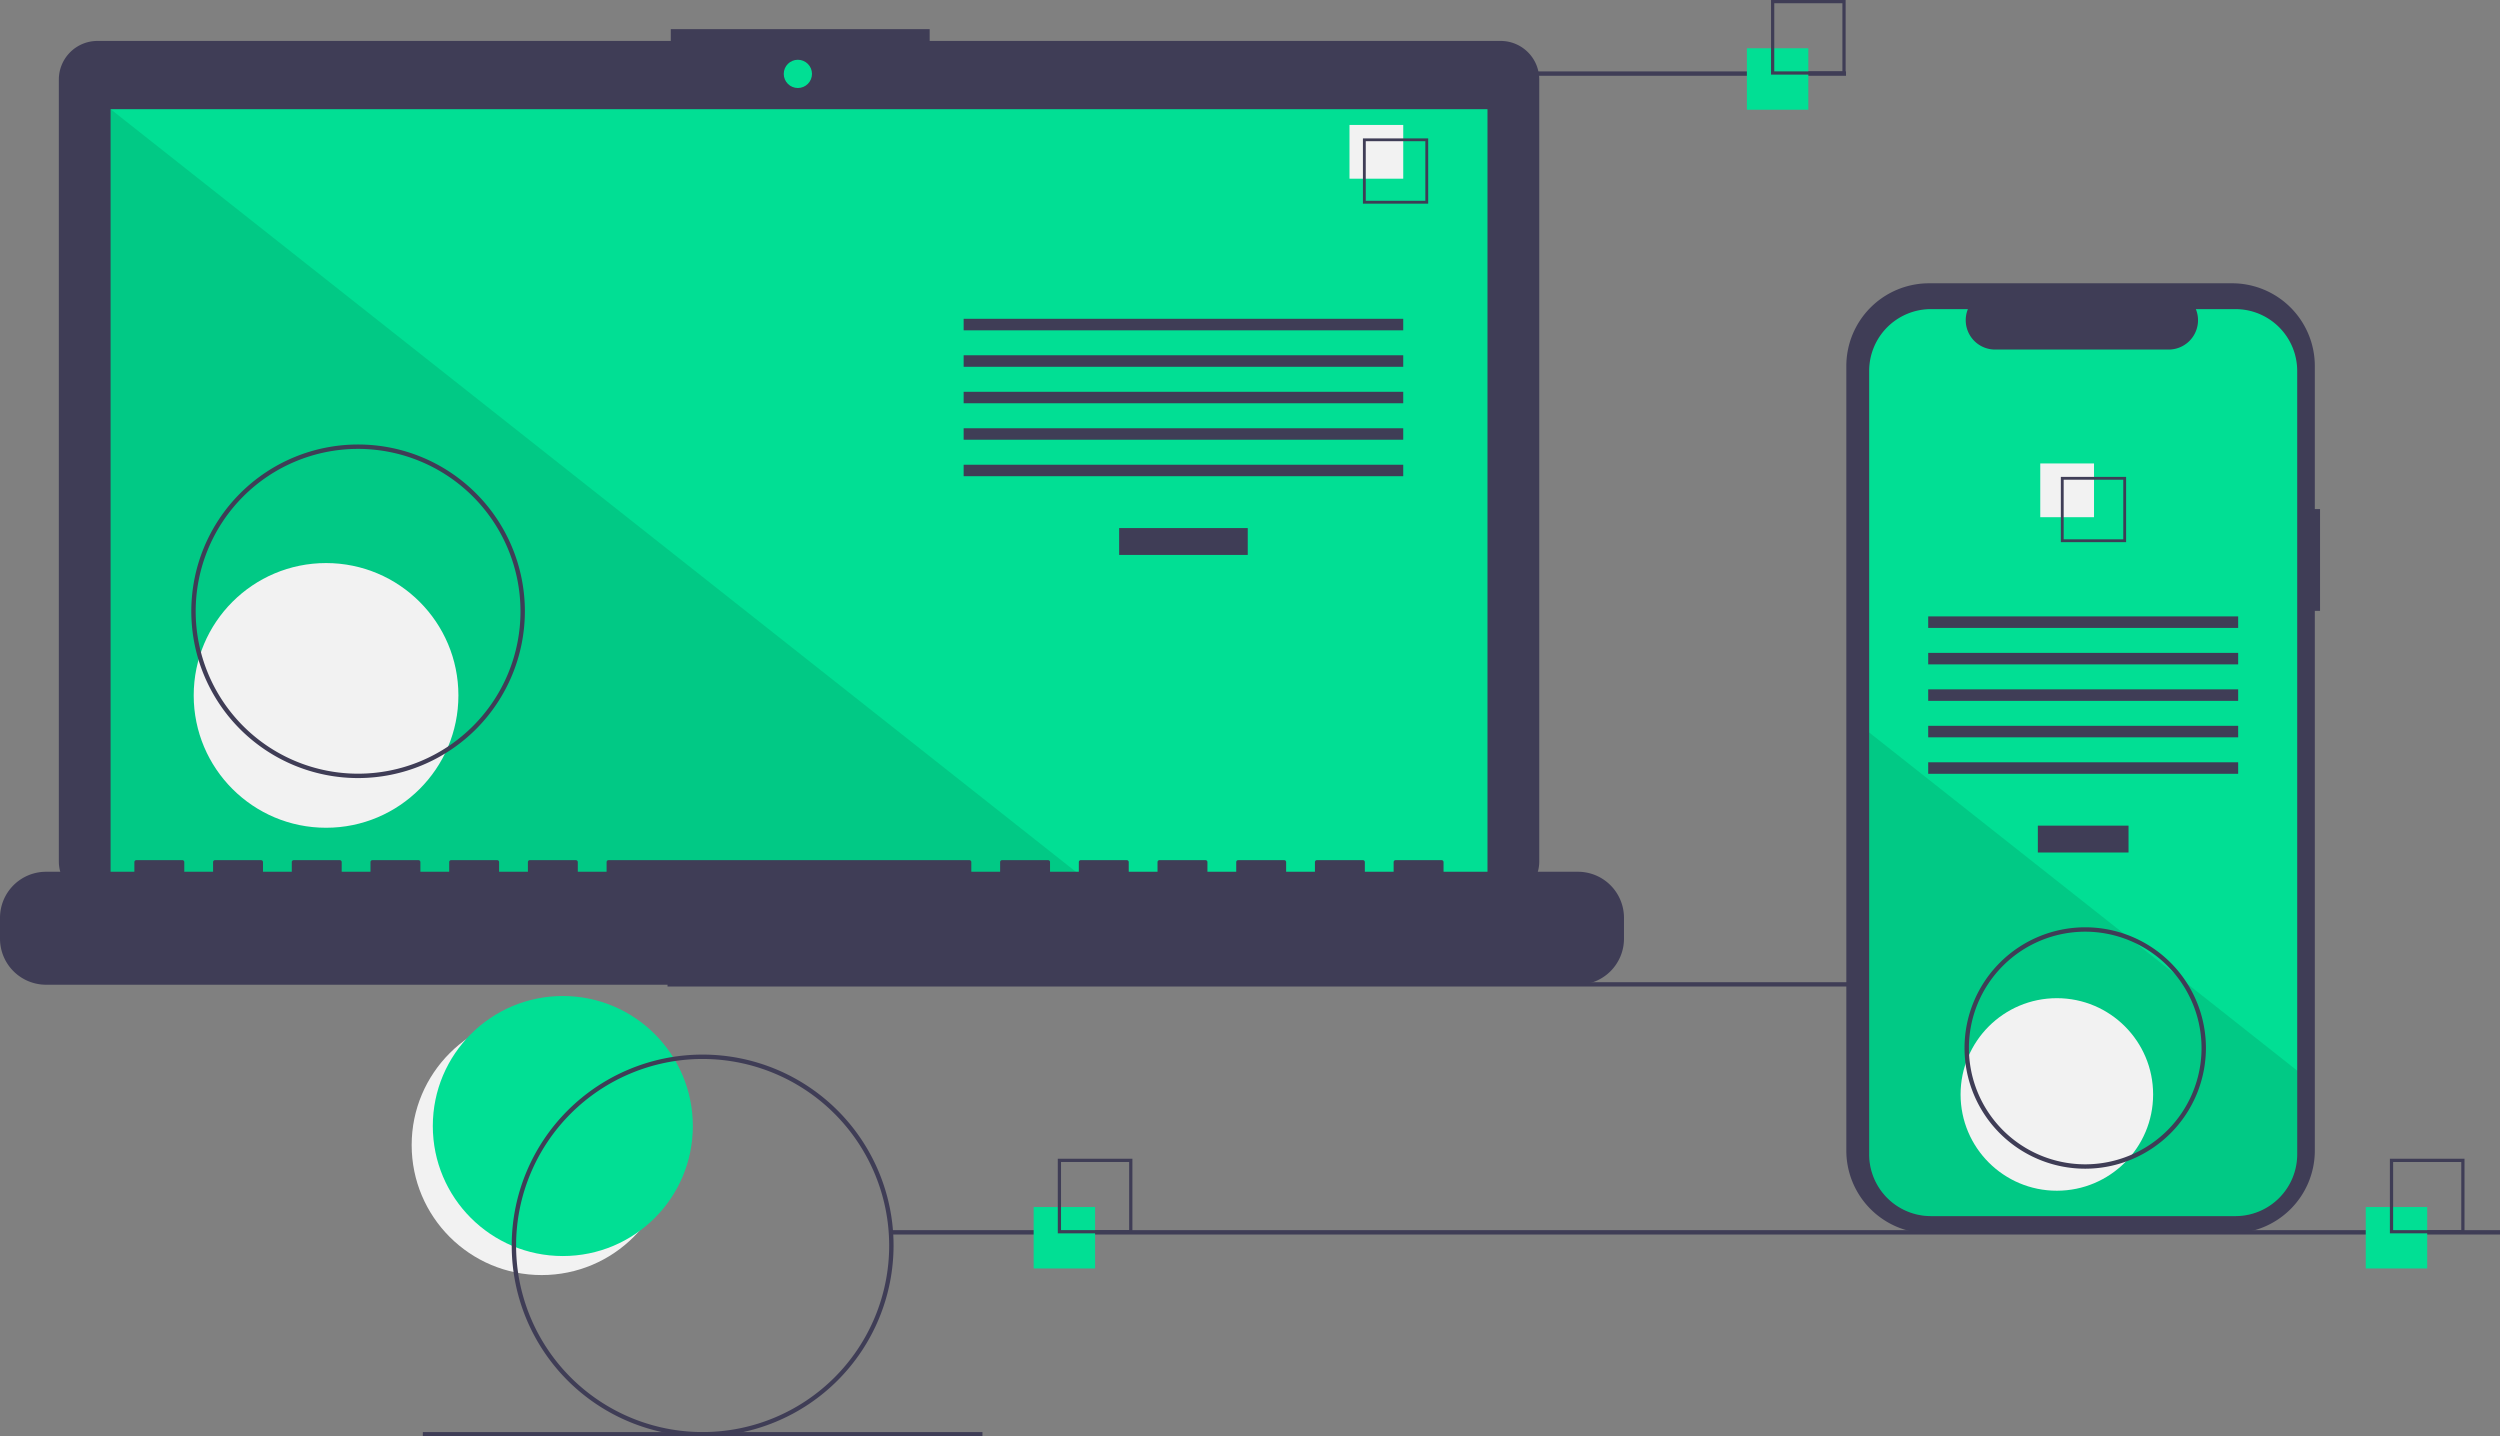 <svg xmlns="http://www.w3.org/2000/svg" width="1139.171" height="654.543" data-name="Layer 1"><rect width="100%" height="100%" fill="#808080" stroke="none"/><circle cx="246.827" cy="521.765" r="59.243" fill="#f2f2f2"/><circle cx="256.46" cy="513.095" r="59.243" fill="#01df94"/><path fill="#3f3d56" d="M304.171 447.543h733v2h-733zM683.793 18.652h-260.17V13.29h-117.97v5.362H44.41a17.599 17.599 0 0 0-17.598 17.599v356.252A17.599 17.599 0 0 0 44.41 410.1h639.383a17.599 17.599 0 0 0 17.598-17.598V36.25a17.599 17.599 0 0 0-17.598-17.599Z"/><path fill="#01df94" d="M50.406 49.754h627.391v353.913H50.406z"/><circle cx="363.565" cy="33.667" r="6.435" fill="#01df94"/><path d="M498.374 403.667H50.406V49.754l447.968 353.913z" opacity=".1"/><circle cx="148.574" cy="316.876" r="60.307" fill="#f2f2f2"/><path fill="#3f3d56" d="M509.953 240.622h58.605v12.246h-58.605zM439.102 145.279h200.307v5.248H439.102zM439.102 161.898h200.307v5.248H439.102zM439.102 178.518h200.307v5.248H439.102zM439.102 195.137h200.307v5.248H439.102zM439.102 211.756h200.307v5.248H439.102z"/><path fill="#f2f2f2" d="M614.917 56.934h24.492v24.492h-24.492z"/><path fill="#3f3d56" d="M650.78 92.797h-29.74v-29.74h29.74Zm-28.447-1.293h27.154V64.35h-27.154ZM719.007 397.232h-61.23v-4.412a.875.875 0 0 0-.874-.874H635.91a.875.875 0 0 0-.875.874v4.412h-13.12v-4.412a.875.875 0 0 0-.875-.874h-20.993a.875.875 0 0 0-.874.874v4.412h-13.121v-4.412a.875.875 0 0 0-.875-.874h-20.993a.875.875 0 0 0-.874.874v4.412h-13.12v-4.412a.875.875 0 0 0-.876-.874h-20.992a.875.875 0 0 0-.875.874v4.412h-13.12v-4.412a.875.875 0 0 0-.875-.874h-20.993a.875.875 0 0 0-.875.874v4.412h-13.12v-4.412a.875.875 0 0 0-.875-.874h-20.993a.875.875 0 0 0-.875.874v4.412h-13.12v-4.412a.875.875 0 0 0-.875-.874H277.28a.875.875 0 0 0-.874.874v4.412h-13.12v-4.412a.875.875 0 0 0-.876-.874h-20.993a.875.875 0 0 0-.874.874v4.412h-13.12v-4.412a.875.875 0 0 0-.876-.874h-20.992a.875.875 0 0 0-.875.874v4.412h-13.12v-4.412a.875.875 0 0 0-.875-.874h-20.993a.875.875 0 0 0-.875.874v4.412h-13.12v-4.412a.875.875 0 0 0-.875-.874H133.83a.875.875 0 0 0-.875.874v4.412h-13.12v-4.412a.875.875 0 0 0-.875-.874H97.967a.875.875 0 0 0-.875.874v4.412h-13.12v-4.412a.875.875 0 0 0-.875-.874H62.104a.875.875 0 0 0-.875.874v4.412H20.993A20.993 20.993 0 0 0 0 418.225v9.492a20.993 20.993 0 0 0 20.993 20.993h698.014A20.993 20.993 0 0 0 740 427.717v-9.492a20.993 20.993 0 0 0-20.993-20.993ZM163.171 354.543a76 76 0 1 1 76-76 76.086 76.086 0 0 1-76 76Zm0-150a74 74 0 1 0 74 74 74.084 74.084 0 0 0-74-74ZM586.171 32.543h255v2h-255zM406.171 560.543h733v2h-733zM192.672 652.543h255v2h-255z"/><path fill="#01df94" d="M471 550h28v28h-28z"/><path fill="#3f3d56" d="M516 562h-34v-34h34Zm-32.522-1.478h31.044v-31.044h-31.044Z"/><path fill="#01df94" d="M796 22h28v28h-28z"/><path fill="#3f3d56" d="M841 34h-34V0h34Zm-32.522-1.478h31.044V1.478h-31.044Z"/><path fill="#01df94" d="M1078 550h28v28h-28z"/><path fill="#3f3d56" d="M1123 562h-34v-34h34Zm-32.522-1.478h31.044v-31.044h-31.044ZM1057.171 231.958h-2.378v-65.161a37.714 37.714 0 0 0-37.714-37.714H879.025a37.714 37.714 0 0 0-37.713 37.714v357.481a37.714 37.714 0 0 0 37.713 37.714h138.054a37.714 37.714 0 0 0 37.714-37.714V278.341h2.378Z"/><path fill="#01df94" d="M1046.761 169.013v356.96a28.165 28.165 0 0 1-28.16 28.17h-138.72a28.165 28.165 0 0 1-28.16-28.17v-356.96a28.163 28.163 0 0 1 28.16-28.16h16.83a13.38 13.38 0 0 0 12.39 18.43h79.09a13.38 13.38 0 0 0 12.39-18.43h18.02a28.163 28.163 0 0 1 28.16 28.16Z"/><path fill="#3f3d56" d="M928.58 376.218h41.324v12.246H928.58zM878.621 280.875h141.24v5.248h-141.24zM878.621 297.494h141.24v5.248h-141.24zM878.621 314.114h141.24v5.248h-141.24zM878.621 330.733h141.24v5.248h-141.24zM878.621 347.352h141.24v5.248h-141.24z"/><path fill="#f2f2f2" d="M929.684 211.179h24.492v24.492h-24.492z"/><path fill="#3f3d56" d="M939.06 217.303v29.74h29.74v-29.74Zm28.45 28.45h-27.16v-27.16h27.16Z"/><path d="M1046.761 487.853v38.12a28.165 28.165 0 0 1-28.16 28.17h-138.72a28.165 28.165 0 0 1-28.16-28.17v-192.21l116.87 92.33 2 1.58 21.74 17.17 2.03 1.61Z" opacity=".1"/><circle cx="937.241" cy="498.707" r="43.868" fill="#f2f2f2"/><path fill="#3f3d56" d="M320.171 654.543a87 87 0 1 1 87-87 87.099 87.099 0 0 1-87 87Zm0-172a85 85 0 1 0 85 85 85.096 85.096 0 0 0-85-85ZM950.171 532.543a55 55 0 1 1 55-55 55.062 55.062 0 0 1-55 55Zm0-108a53 53 0 1 0 53 53 53.06 53.06 0 0 0-53-53Z"/></svg>